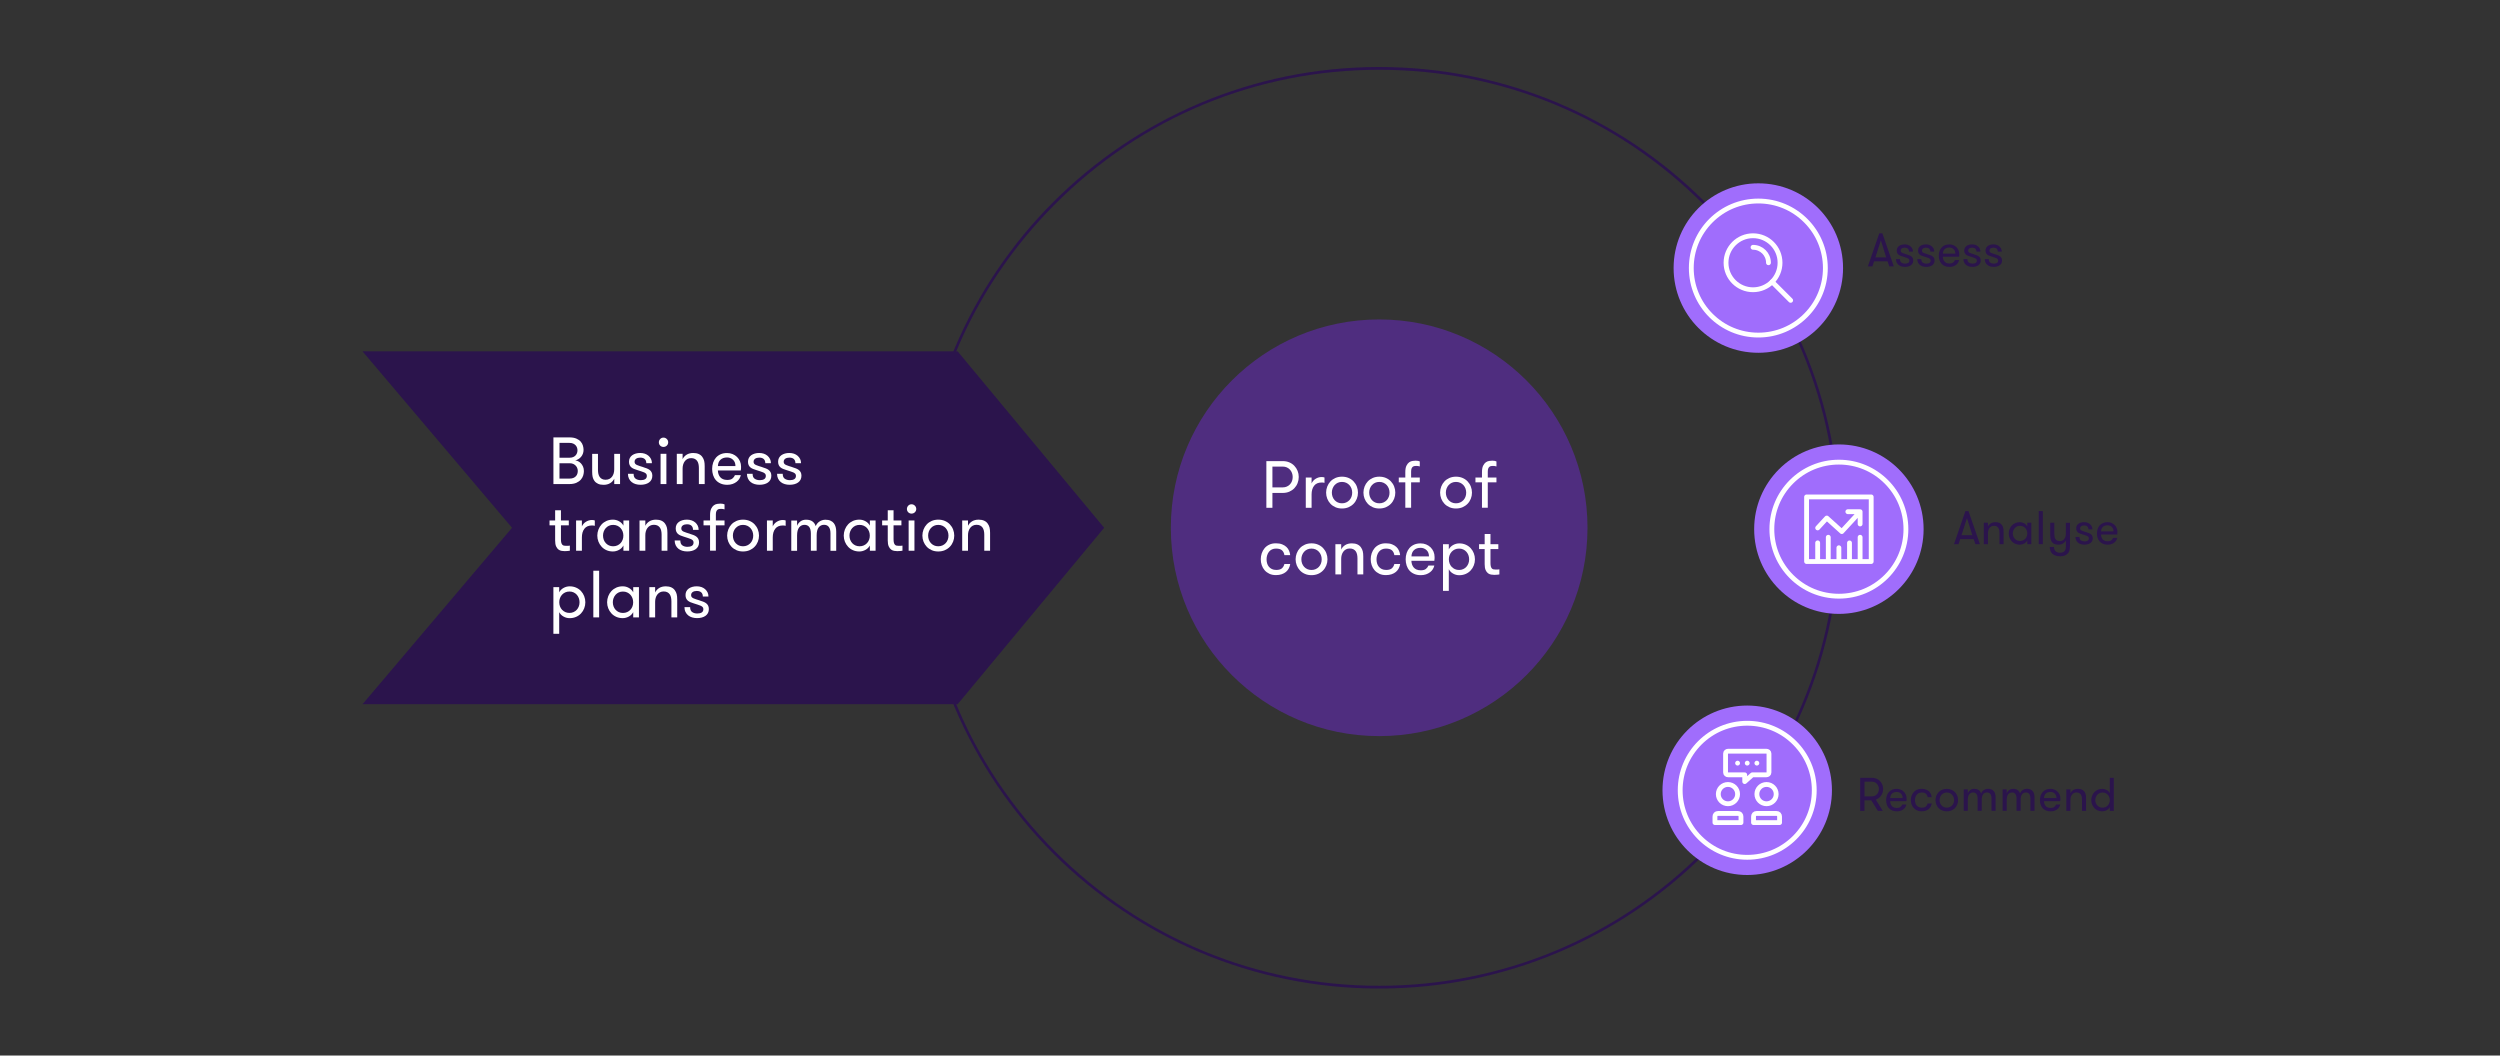 <?xml version="1.0" encoding="UTF-8"?>
<svg id="Layer_1" data-name="Layer 1" xmlns="http://www.w3.org/2000/svg" xmlns:xlink="http://www.w3.org/1999/xlink" viewBox="0 0 900 380">
  <rect x="0" y="0" width="900" height="380" fill="#333333" stroke="none"/>
  <defs>
    <style>
      .cls-1 {
        fill: #4f2d7f;
      }

      .cls-2 {
        fill: #fff;
      }

      .cls-3, .cls-4, .cls-5, .cls-6 {
        fill: none;
      }

      .cls-3, .cls-5 {
        stroke-linejoin: round;
      }

      .cls-3, .cls-5, .cls-6 {
        stroke: #fff;
        stroke-linecap: round;
      }

      .cls-3, .cls-6 {
        stroke-width: 1.74px;
      }

      .cls-7 {
        clip-path: url(#clippath-2);
      }

      .cls-8 {
        clip-path: url(#clippath-1);
      }

      .cls-9 {
        clip-path: url(#clippath);
      }

      .cls-5 {
        stroke-width: 1.74px;
      }

      .cls-10 {
        fill: #2b144c;
      }

      .cls-6 {
        stroke-miterlimit: 10;
      }

      .cls-11 {
        fill: #a06dfc;
      }
    </style>
    <clipPath id="clippath">
      <rect class="cls-4" x="608" y="71.5" width="50" height="50"/>
    </clipPath>
    <clipPath id="clippath-1">
      <rect class="cls-4" x="637" y="165.5" width="50" height="50"/>
    </clipPath>
    <clipPath id="clippath-2">
      <rect class="cls-4" x="604" y="259.5" width="50" height="50"/>
    </clipPath>
  </defs>
  <path class="cls-10" d="M496.5,25.12c44.04,0,85.45,17.15,116.59,48.29s48.29,72.55,48.29,116.59-17.15,85.45-48.29,116.59-72.55,48.29-116.59,48.29-85.45-17.15-116.59-48.29-48.29-72.55-48.29-116.59,17.15-85.45,48.29-116.59,72.55-48.29,116.59-48.29m0-1c-91.61,0-165.88,74.27-165.88,165.88s74.27,165.88,165.88,165.88,165.88-74.27,165.88-165.88S588.11,24.12,496.5,24.12h0Z"/>
  <polygon class="cls-10" points="344.75 253.52 130.5 253.52 184.33 190 130.5 126.48 344.75 126.48 397.5 190 344.75 253.52"/>
  <circle class="cls-1" cx="496.5" cy="190" r="75"/>
  <g>
    <path class="cls-2" d="M455.89,166h5.9c.88,0,1.67,.15,2.38,.46,.71,.3,1.31,.72,1.81,1.25,.5,.53,.89,1.14,1.16,1.82s.41,1.42,.41,2.18-.14,1.5-.41,2.2c-.27,.7-.66,1.31-1.16,1.84-.5,.53-1.11,.94-1.81,1.25-.7,.3-1.5,.46-2.38,.46h-3.72v5.35h-2.18v-16.8Zm5.9,9.46c.54,0,1.04-.1,1.48-.3,.44-.2,.82-.47,1.13-.8,.31-.34,.55-.73,.72-1.19,.17-.46,.25-.94,.25-1.45s-.08-.97-.25-1.43-.41-.86-.72-1.2-.69-.62-1.13-.82c-.44-.2-.93-.3-1.48-.3h-3.72v7.49h3.72Z"/>
    <path class="cls-2" d="M476.82,173.82c-.22-.05-.4-.08-.54-.1-.14-.02-.3-.02-.49-.02-1.22,0-2.12,.39-2.72,1.18-.6,.78-.9,1.83-.9,3.14v4.78h-2.09v-10.9h2.09v2.14c.29-.69,.77-1.24,1.45-1.67,.68-.42,1.4-.64,2.17-.64,.42,0,.76,.06,1.03,.17v1.92Z"/>
    <path class="cls-2" d="M483.11,183.06c-.86,0-1.65-.15-2.35-.46s-1.3-.72-1.8-1.25-.88-1.14-1.15-1.82c-.27-.69-.41-1.42-.41-2.18s.14-1.5,.41-2.2c.27-.7,.66-1.31,1.15-1.84s1.1-.94,1.8-1.25c.7-.3,1.49-.46,2.35-.46s1.67,.15,2.38,.46c.7,.3,1.31,.72,1.81,1.25s.89,1.14,1.16,1.84,.41,1.43,.41,2.2-.14,1.5-.41,2.18c-.27,.69-.66,1.3-1.16,1.82s-1.11,.94-1.81,1.25c-.7,.3-1.5,.46-2.38,.46Zm0-1.87c.56,0,1.07-.1,1.52-.31s.84-.48,1.16-.83c.32-.34,.57-.75,.74-1.21,.18-.46,.26-.96,.26-1.49s-.09-1.02-.26-1.49c-.18-.46-.42-.87-.74-1.22-.32-.35-.71-.63-1.16-.84-.46-.21-.96-.31-1.52-.31s-1.06,.1-1.51,.31c-.45,.21-.83,.49-1.14,.84-.31,.35-.56,.76-.73,1.22-.18,.46-.26,.96-.26,1.49s.09,1.02,.26,1.49c.18,.46,.42,.87,.73,1.21,.31,.34,.69,.62,1.14,.83,.45,.21,.95,.31,1.51,.31Z"/>
    <path class="cls-2" d="M496.55,183.06c-.86,0-1.65-.15-2.35-.46s-1.3-.72-1.8-1.25-.88-1.14-1.15-1.82c-.27-.69-.41-1.42-.41-2.18s.14-1.5,.41-2.2c.27-.7,.66-1.31,1.15-1.84s1.1-.94,1.8-1.25c.7-.3,1.49-.46,2.35-.46s1.67,.15,2.38,.46c.7,.3,1.31,.72,1.81,1.25s.89,1.14,1.16,1.84,.41,1.43,.41,2.2-.14,1.5-.41,2.18c-.27,.69-.66,1.3-1.16,1.82s-1.11,.94-1.81,1.25c-.7,.3-1.5,.46-2.38,.46Zm0-1.87c.56,0,1.07-.1,1.52-.31s.84-.48,1.16-.83c.32-.34,.57-.75,.74-1.21,.18-.46,.26-.96,.26-1.49s-.09-1.02-.26-1.49c-.18-.46-.42-.87-.74-1.22-.32-.35-.71-.63-1.16-.84-.46-.21-.96-.31-1.52-.31s-1.06,.1-1.51,.31c-.45,.21-.83,.49-1.14,.84-.31,.35-.56,.76-.73,1.22-.18,.46-.26,.96-.26,1.49s.09,1.02,.26,1.49c.18,.46,.42,.87,.73,1.21,.31,.34,.69,.62,1.14,.83,.45,.21,.95,.31,1.51,.31Z"/>
    <path class="cls-2" d="M511.12,167.92c-.19-.06-.38-.11-.58-.14-.19-.03-.41-.05-.65-.05-.22,0-.45,.02-.67,.05-.22,.03-.43,.12-.61,.25-.18,.14-.33,.34-.44,.61-.11,.27-.17,.66-.17,1.15v2.11h3.12v1.75h-3.12v9.14h-2.09v-9.14h-2.35v-1.75h2.35v-1.9c0-.99,.13-1.76,.4-2.32,.26-.55,.59-.96,.97-1.24,.38-.27,.79-.44,1.22-.5,.43-.06,.81-.1,1.13-.1s.63,.03,.88,.08,.45,.12,.61,.2v1.78Z"/>
    <path class="cls-2" d="M524.15,183.06c-.86,0-1.65-.15-2.35-.46s-1.3-.72-1.8-1.25-.88-1.14-1.15-1.82c-.27-.69-.41-1.42-.41-2.18s.14-1.5,.41-2.2c.27-.7,.66-1.31,1.15-1.84s1.1-.94,1.8-1.25c.7-.3,1.49-.46,2.35-.46s1.67,.15,2.38,.46c.7,.3,1.31,.72,1.81,1.25s.89,1.14,1.16,1.84,.41,1.43,.41,2.2-.14,1.5-.41,2.18c-.27,.69-.66,1.3-1.16,1.82s-1.11,.94-1.81,1.25c-.7,.3-1.5,.46-2.38,.46Zm0-1.87c.56,0,1.07-.1,1.52-.31s.84-.48,1.16-.83c.32-.34,.57-.75,.74-1.21,.18-.46,.26-.96,.26-1.49s-.09-1.02-.26-1.49c-.18-.46-.42-.87-.74-1.22-.32-.35-.71-.63-1.16-.84-.46-.21-.96-.31-1.52-.31s-1.06,.1-1.51,.31c-.45,.21-.83,.49-1.14,.84-.31,.35-.56,.76-.73,1.22-.18,.46-.26,.96-.26,1.49s.09,1.02,.26,1.49c.18,.46,.42,.87,.73,1.21,.31,.34,.69,.62,1.14,.83,.45,.21,.95,.31,1.51,.31Z"/>
    <path class="cls-2" d="M538.72,167.92c-.19-.06-.38-.11-.58-.14-.19-.03-.41-.05-.65-.05-.22,0-.45,.02-.67,.05-.22,.03-.43,.12-.61,.25-.18,.14-.33,.34-.44,.61-.11,.27-.17,.66-.17,1.15v2.11h3.12v1.75h-3.12v9.14h-2.09v-9.14h-2.35v-1.75h2.35v-1.9c0-.99,.13-1.76,.4-2.32,.26-.55,.59-.96,.97-1.24,.38-.27,.79-.44,1.22-.5,.43-.06,.81-.1,1.13-.1s.63,.03,.88,.08,.45,.12,.61,.2v1.78Z"/>
    <path class="cls-2" d="M462.38,199.86c-.08-.67-.35-1.24-.8-1.69-.46-.46-1.2-.68-2.22-.68-.56,0-1.05,.1-1.48,.31s-.78,.49-1.06,.85c-.28,.36-.49,.77-.64,1.24s-.22,.95-.22,1.46,.07,1,.2,1.46c.14,.46,.35,.87,.64,1.22s.65,.63,1.09,.84,.96,.31,1.57,.31c.91,0,1.58-.19,2.02-.58,.43-.38,.74-.9,.91-1.56h2.09c-.08,.56-.25,1.08-.5,1.57-.26,.49-.6,.91-1.02,1.27-.42,.36-.94,.64-1.55,.85-.61,.21-1.3,.31-2.09,.31-.9,0-1.68-.16-2.35-.48s-1.24-.74-1.7-1.27c-.46-.53-.81-1.14-1.04-1.82s-.35-1.4-.35-2.14,.12-1.45,.35-2.14,.58-1.3,1.03-1.84,1.02-.96,1.7-1.28c.68-.32,1.46-.48,2.34-.48s1.64,.12,2.27,.37c.63,.25,1.15,.57,1.56,.96,.41,.39,.72,.84,.94,1.36,.22,.51,.35,1.03,.4,1.56h-2.09Z"/>
    <path class="cls-2" d="M472.13,207.06c-.86,0-1.65-.15-2.35-.46-.71-.3-1.3-.72-1.8-1.25-.5-.53-.88-1.13-1.15-1.82-.27-.69-.41-1.42-.41-2.18s.14-1.5,.41-2.2c.27-.7,.66-1.31,1.15-1.84,.5-.53,1.1-.94,1.8-1.25,.7-.3,1.49-.46,2.35-.46s1.67,.15,2.38,.46c.7,.3,1.31,.72,1.81,1.25,.5,.53,.89,1.14,1.16,1.84,.27,.7,.41,1.43,.41,2.2s-.14,1.5-.41,2.18c-.27,.69-.66,1.3-1.16,1.82-.5,.53-1.11,.95-1.81,1.25-.7,.3-1.5,.46-2.38,.46Zm0-1.87c.56,0,1.07-.1,1.52-.31,.46-.21,.84-.48,1.16-.83,.32-.34,.57-.75,.74-1.21,.18-.46,.26-.96,.26-1.49s-.09-1.02-.26-1.49c-.18-.46-.42-.87-.74-1.22-.32-.35-.71-.63-1.16-.84-.46-.21-.96-.31-1.52-.31s-1.06,.1-1.51,.31c-.45,.21-.83,.49-1.14,.84-.31,.35-.56,.76-.73,1.22-.18,.46-.26,.96-.26,1.49s.09,1.02,.26,1.49c.18,.46,.42,.87,.73,1.21,.31,.34,.69,.62,1.14,.83,.45,.21,.95,.31,1.51,.31Z"/>
    <path class="cls-2" d="M480.74,195.9h2.09v1.92c.32-.67,.81-1.21,1.46-1.61s1.45-.6,2.38-.6c.77,0,1.42,.12,1.97,.37s.98,.6,1.3,1.07c.3,.42,.52,.88,.65,1.39,.13,.51,.19,1.15,.19,1.92v6.43h-2.09v-5.78c0-.5-.05-.96-.14-1.4-.1-.44-.25-.82-.47-1.13-.22-.31-.5-.56-.85-.74-.35-.18-.78-.28-1.3-.28s-.98,.1-1.37,.31c-.38,.21-.71,.48-.96,.83-.26,.34-.45,.74-.58,1.19-.13,.45-.19,.91-.19,1.39v5.62h-2.09v-10.9Z"/>
    <path class="cls-2" d="M501.96,199.86c-.08-.67-.35-1.24-.8-1.69s-1.2-.68-2.22-.68c-.56,0-1.05,.1-1.48,.31-.42,.21-.78,.49-1.06,.85-.28,.36-.49,.77-.64,1.24-.14,.46-.22,.95-.22,1.46s.07,1,.2,1.46c.14,.46,.35,.87,.64,1.22s.65,.63,1.09,.84,.96,.31,1.57,.31c.91,0,1.58-.19,2.02-.58,.43-.38,.74-.9,.91-1.56h2.09c-.08,.56-.25,1.08-.5,1.57-.26,.49-.6,.91-1.02,1.27-.42,.36-.94,.64-1.55,.85-.61,.21-1.3,.31-2.09,.31-.9,0-1.68-.16-2.35-.48s-1.24-.74-1.7-1.27c-.46-.53-.81-1.14-1.04-1.82-.23-.69-.35-1.4-.35-2.14s.12-1.45,.35-2.14c.23-.69,.58-1.3,1.03-1.84s1.02-.96,1.7-1.28c.68-.32,1.46-.48,2.34-.48s1.64,.12,2.27,.37,1.15,.57,1.56,.96c.41,.39,.72,.84,.94,1.36,.22,.51,.35,1.03,.4,1.56h-2.09Z"/>
    <path class="cls-2" d="M508.1,201.9c.02,.46,.09,.9,.23,1.31,.14,.41,.34,.77,.6,1.08,.26,.31,.6,.56,1.02,.74,.42,.18,.93,.28,1.54,.28,.82,0,1.44-.17,1.86-.52,.42-.34,.72-.75,.9-1.21h2.11c-.1,.46-.27,.9-.53,1.32s-.59,.78-1.01,1.1c-.42,.32-.9,.58-1.46,.77-.56,.19-1.18,.29-1.87,.29-.91,0-1.71-.15-2.4-.46-.69-.3-1.26-.71-1.7-1.22-.45-.51-.78-1.12-1.01-1.81-.22-.7-.34-1.44-.34-2.22s.12-1.58,.36-2.28c.24-.7,.59-1.31,1.04-1.82,.46-.51,1.02-.91,1.68-1.2,.66-.29,1.43-.43,2.29-.43,.7,0,1.36,.12,1.98,.37s1.15,.6,1.61,1.04c.46,.45,.81,.97,1.07,1.57,.25,.6,.38,1.24,.38,1.93,0,.16,0,.35-.01,.58,0,.22-.04,.49-.08,.79h-8.26Zm3.26-4.68c-.94,0-1.71,.27-2.3,.8-.59,.54-.9,1.3-.94,2.29h6.31c0-.96-.29-1.72-.88-2.27s-1.32-.83-2.2-.83Z"/>
    <path class="cls-2" d="M521.57,197.78c.35-.67,.87-1.2,1.56-1.58,.69-.38,1.43-.58,2.23-.58s1.6,.15,2.29,.46c.7,.3,1.29,.72,1.78,1.25,.49,.53,.87,1.14,1.14,1.84,.27,.7,.41,1.43,.41,2.2s-.14,1.5-.41,2.18c-.27,.69-.65,1.3-1.14,1.82-.49,.53-1.08,.95-1.78,1.25-.7,.3-1.46,.46-2.29,.46s-1.54-.19-2.23-.58c-.69-.38-1.21-.91-1.56-1.58v7.8h-2.09v-16.8h2.09v1.87Zm3.7-.29c-.56,0-1.07,.1-1.52,.31s-.84,.49-1.16,.84c-.32,.35-.57,.76-.74,1.22-.18,.46-.26,.96-.26,1.49s.09,1.02,.26,1.49c.18,.46,.42,.87,.74,1.21,.32,.34,.71,.62,1.16,.83s.96,.31,1.52,.31,1.04-.1,1.49-.31c.45-.21,.83-.48,1.14-.83,.31-.34,.56-.75,.73-1.21,.18-.46,.26-.96,.26-1.49s-.09-1.02-.26-1.49c-.18-.46-.42-.87-.73-1.22-.31-.35-.69-.63-1.14-.84-.45-.21-.94-.31-1.49-.31Z"/>
    <path class="cls-2" d="M539.78,206.8c-.21,.03-.48,.06-.83,.1-.34,.03-.69,.05-1.04,.05s-.7-.03-1.1-.1c-.4-.06-.77-.22-1.12-.47-.34-.25-.63-.63-.86-1.14-.23-.51-.35-1.22-.35-2.11v-5.47h-2.02v-1.75h2.02v-3.67h2.09v3.67h2.83v1.75h-2.83v5c0,.53,.04,.94,.13,1.26,.09,.31,.21,.55,.37,.72,.16,.17,.35,.28,.56,.32,.22,.05,.46,.07,.73,.07h.76c.28,0,.5-.02,.66-.07v1.85Z"/>
  </g>
  <g>
    <path class="cls-2" d="M199.23,157.46h5.74c1.01,0,1.84,.14,2.51,.43,.66,.29,1.19,.65,1.57,1.09s.65,.92,.8,1.45c.15,.53,.23,1.03,.23,1.51,0,.51-.08,.98-.25,1.42-.17,.43-.39,.81-.67,1.13-.28,.32-.6,.59-.96,.8-.36,.22-.73,.36-1.12,.44,.32,.03,.66,.14,1.03,.31,.37,.18,.71,.43,1.02,.76,.31,.33,.57,.73,.77,1.2,.2,.47,.3,1,.3,1.6,0,.48-.08,.99-.24,1.54-.16,.54-.44,1.05-.84,1.51-.4,.46-.94,.85-1.61,1.15-.67,.3-1.51,.46-2.52,.46h-5.76v-16.8Zm5.78,7.32c.54,0,1-.08,1.37-.25s.66-.38,.89-.65c.22-.26,.38-.55,.48-.86,.1-.31,.14-.61,.14-.9s-.05-.59-.14-.9c-.1-.31-.26-.6-.48-.86-.22-.26-.52-.48-.9-.66-.38-.18-.84-.26-1.4-.26h-3.55v5.35h3.6Zm-3.6,1.99v5.52h3.67c.54,0,1-.08,1.38-.25,.38-.17,.68-.38,.91-.65,.23-.26,.4-.56,.49-.89,.1-.33,.14-.65,.14-.97,0-.29-.05-.59-.16-.91-.1-.32-.27-.62-.5-.89-.23-.27-.53-.5-.89-.68-.36-.18-.8-.28-1.33-.28h-3.72Z"/>
    <path class="cls-2" d="M223.22,163.37v10.9h-2.09v-1.94c-.32,.67-.81,1.21-1.48,1.61-.66,.4-1.45,.6-2.36,.6-.77,0-1.43-.12-1.98-.37-.55-.25-.99-.6-1.31-1.04-.3-.42-.52-.88-.64-1.39-.12-.51-.18-1.15-.18-1.92v-6.43h2.09v5.76c0,.51,.05,.98,.14,1.42,.1,.43,.25,.8,.47,1.12s.5,.56,.84,.74,.77,.28,1.28,.28,.99-.1,1.38-.3,.72-.47,.97-.82c.26-.34,.45-.74,.58-1.19,.13-.45,.19-.92,.19-1.42v-5.59h2.09Z"/>
    <path class="cls-2" d="M231.58,168.19c.42,.13,.82,.26,1.21,.41s.74,.33,1.04,.55c.3,.22,.55,.5,.73,.84s.28,.76,.28,1.27c0,.54-.11,1.02-.32,1.43-.22,.41-.52,.75-.9,1.02s-.84,.48-1.36,.61c-.52,.14-1.08,.2-1.69,.2s-1.18-.08-1.73-.24c-.54-.16-1.02-.4-1.43-.73-.41-.33-.74-.74-.98-1.24s-.37-1.07-.37-1.73h2.04c0,.83,.24,1.42,.73,1.76,.49,.34,1.1,.52,1.84,.52,.67,0,1.2-.12,1.6-.37,.39-.25,.59-.64,.59-1.19,0-.3-.08-.55-.24-.73-.16-.18-.39-.35-.68-.49-.3-.14-.66-.28-1.09-.4-.43-.12-.92-.28-1.46-.47-.42-.13-.8-.26-1.16-.41-.36-.14-.67-.33-.94-.55-.26-.22-.47-.5-.62-.82-.15-.32-.23-.73-.23-1.22s.1-.96,.31-1.36,.5-.72,.86-.98c.37-.26,.8-.46,1.3-.6,.5-.14,1.02-.2,1.58-.2,.59,0,1.14,.09,1.66,.26,.51,.18,.96,.43,1.33,.76,.38,.33,.67,.72,.89,1.16,.22,.45,.32,.94,.32,1.49h-2.02c0-.64-.19-1.13-.56-1.48-.38-.34-.92-.52-1.64-.52-.58,0-1.06,.13-1.44,.38-.38,.26-.58,.63-.58,1.13,0,.27,.07,.5,.2,.67,.14,.18,.34,.33,.61,.46s.6,.25,.98,.37c.38,.12,.83,.26,1.34,.42Z"/>
    <path class="cls-2" d="M237.19,159.24c0-.46,.16-.86,.48-1.2,.32-.34,.71-.5,1.18-.5s.86,.17,1.2,.5,.5,.74,.5,1.2-.17,.86-.5,1.18c-.34,.32-.74,.48-1.2,.48s-.86-.16-1.18-.48c-.32-.32-.48-.71-.48-1.18Zm.62,4.13h2.09v10.9h-2.09v-10.9Z"/>
    <path class="cls-2" d="M243.65,163.37h2.09v1.92c.32-.67,.81-1.21,1.46-1.61s1.45-.6,2.38-.6c.77,0,1.42,.12,1.97,.37s.98,.6,1.3,1.07c.3,.42,.52,.88,.65,1.39,.13,.51,.19,1.15,.19,1.92v6.43h-2.09v-5.78c0-.5-.05-.96-.14-1.4-.1-.44-.25-.82-.47-1.13s-.5-.56-.85-.74c-.35-.18-.78-.28-1.3-.28s-.98,.1-1.37,.31c-.38,.21-.71,.48-.96,.83s-.45,.74-.58,1.19c-.13,.45-.19,.91-.19,1.39v5.62h-2.09v-10.9Z"/>
    <path class="cls-2" d="M258.43,169.37c.02,.46,.09,.9,.23,1.31,.14,.41,.34,.77,.6,1.08,.26,.31,.6,.56,1.02,.74,.42,.18,.93,.28,1.54,.28,.82,0,1.44-.17,1.86-.52,.42-.34,.72-.75,.9-1.21h2.11c-.1,.46-.27,.9-.53,1.32s-.59,.78-1.01,1.1c-.42,.32-.9,.58-1.46,.77-.56,.19-1.18,.29-1.87,.29-.91,0-1.71-.15-2.4-.46-.69-.3-1.26-.71-1.7-1.22-.45-.51-.78-1.12-1.01-1.81-.22-.7-.34-1.44-.34-2.22s.12-1.58,.36-2.28c.24-.7,.59-1.31,1.04-1.82,.46-.51,1.02-.91,1.68-1.2,.66-.29,1.43-.43,2.29-.43,.7,0,1.36,.12,1.98,.37s1.15,.6,1.61,1.04c.46,.45,.81,.97,1.07,1.57,.25,.6,.38,1.24,.38,1.93,0,.16,0,.35-.01,.58,0,.22-.04,.49-.08,.79h-8.26Zm3.26-4.68c-.94,0-1.71,.27-2.3,.8s-.9,1.3-.94,2.29h6.31c0-.96-.29-1.72-.88-2.27-.58-.55-1.32-.83-2.2-.83Z"/>
    <path class="cls-2" d="M274.42,168.19c.42,.13,.82,.26,1.21,.41,.39,.14,.74,.33,1.04,.55,.3,.22,.55,.5,.73,.84s.28,.76,.28,1.27c0,.54-.11,1.02-.32,1.43-.22,.41-.52,.75-.9,1.02-.38,.27-.84,.48-1.36,.61-.52,.14-1.08,.2-1.69,.2s-1.18-.08-1.73-.24-1.02-.4-1.43-.73c-.41-.33-.74-.74-.98-1.24s-.37-1.07-.37-1.73h2.04c0,.83,.24,1.42,.73,1.76,.49,.34,1.1,.52,1.84,.52,.67,0,1.2-.12,1.6-.37,.39-.25,.59-.64,.59-1.19,0-.3-.08-.55-.24-.73-.16-.18-.39-.35-.68-.49-.3-.14-.66-.28-1.09-.4-.43-.12-.92-.28-1.46-.47-.42-.13-.8-.26-1.16-.41-.36-.14-.67-.33-.94-.55-.26-.22-.47-.5-.62-.82-.15-.32-.23-.73-.23-1.22s.1-.96,.31-1.36,.5-.72,.86-.98c.37-.26,.8-.46,1.3-.6,.5-.14,1.02-.2,1.58-.2,.59,0,1.14,.09,1.66,.26,.51,.18,.96,.43,1.33,.76,.38,.33,.67,.72,.89,1.16,.22,.45,.32,.94,.32,1.49h-2.02c0-.64-.19-1.13-.56-1.48s-.92-.52-1.64-.52c-.58,0-1.06,.13-1.44,.38-.38,.26-.58,.63-.58,1.13,0,.27,.07,.5,.2,.67s.34,.33,.61,.46c.27,.13,.6,.25,.98,.37,.38,.12,.83,.26,1.34,.42Z"/>
    <path class="cls-2" d="M285.26,168.19c.42,.13,.82,.26,1.21,.41,.39,.14,.74,.33,1.04,.55,.3,.22,.55,.5,.73,.84s.28,.76,.28,1.27c0,.54-.11,1.02-.32,1.43-.22,.41-.52,.75-.9,1.02-.38,.27-.84,.48-1.36,.61-.52,.14-1.08,.2-1.69,.2s-1.18-.08-1.73-.24-1.02-.4-1.43-.73c-.41-.33-.74-.74-.98-1.24s-.37-1.07-.37-1.73h2.04c0,.83,.24,1.42,.73,1.76,.49,.34,1.1,.52,1.84,.52,.67,0,1.2-.12,1.6-.37,.39-.25,.59-.64,.59-1.19,0-.3-.08-.55-.24-.73-.16-.18-.39-.35-.68-.49-.3-.14-.66-.28-1.09-.4-.43-.12-.92-.28-1.46-.47-.42-.13-.8-.26-1.16-.41-.36-.14-.67-.33-.94-.55-.26-.22-.47-.5-.62-.82-.15-.32-.23-.73-.23-1.22s.1-.96,.31-1.36,.5-.72,.86-.98c.37-.26,.8-.46,1.3-.6,.5-.14,1.02-.2,1.58-.2,.59,0,1.14,.09,1.66,.26,.51,.18,.96,.43,1.33,.76,.38,.33,.67,.72,.89,1.16,.22,.45,.32,.94,.32,1.49h-2.02c0-.64-.19-1.13-.56-1.48s-.92-.52-1.64-.52c-.58,0-1.06,.13-1.44,.38-.38,.26-.58,.63-.58,1.13,0,.27,.07,.5,.2,.67s.34,.33,.61,.46c.27,.13,.6,.25,.98,.37,.38,.12,.83,.26,1.34,.42Z"/>
    <path class="cls-2" d="M205.15,198.26c-.21,.03-.48,.06-.83,.1-.34,.03-.69,.05-1.04,.05s-.7-.03-1.1-.1c-.4-.06-.77-.22-1.12-.47-.34-.25-.63-.63-.86-1.14-.23-.51-.35-1.22-.35-2.11v-5.47h-2.02v-1.75h2.02v-3.67h2.09v3.67h2.83v1.75h-2.83v5c0,.53,.04,.94,.13,1.26,.09,.31,.21,.55,.37,.72,.16,.17,.35,.27,.56,.32,.22,.05,.46,.07,.73,.07h.76c.28,0,.5-.02,.66-.07v1.85Z"/>
    <path class="cls-2" d="M214.13,189.29c-.22-.05-.4-.08-.54-.1-.14-.02-.3-.02-.49-.02-1.22,0-2.12,.39-2.72,1.18-.6,.78-.9,1.83-.9,3.14v4.78h-2.09v-10.9h2.09v2.14c.29-.69,.77-1.24,1.45-1.67,.68-.42,1.4-.64,2.17-.64,.42,0,.76,.06,1.03,.17v1.92Z"/>
    <path class="cls-2" d="M226.49,187.37v10.9h-2.06v-1.9c-.35,.67-.88,1.2-1.57,1.58-.7,.38-1.44,.58-2.24,.58s-1.59-.15-2.28-.46-1.28-.72-1.76-1.25c-.49-.53-.87-1.14-1.14-1.82-.27-.69-.41-1.42-.41-2.18s.14-1.5,.41-2.2c.27-.7,.65-1.31,1.14-1.84,.49-.53,1.08-.94,1.76-1.25,.69-.3,1.45-.46,2.28-.46s1.55,.19,2.24,.58c.7,.38,1.22,.91,1.57,1.58v-1.87h2.06Zm-5.76,9.29c.56,0,1.07-.1,1.52-.31,.46-.21,.84-.48,1.16-.83,.32-.34,.57-.75,.74-1.21,.18-.46,.26-.96,.26-1.49s-.09-1.02-.26-1.49c-.18-.46-.42-.87-.74-1.22-.32-.35-.71-.63-1.16-.84-.46-.21-.96-.31-1.52-.31s-1.06,.1-1.51,.31c-.45,.21-.83,.49-1.14,.84-.31,.35-.56,.76-.73,1.22-.18,.46-.26,.96-.26,1.49s.09,1.02,.26,1.49c.18,.46,.42,.87,.73,1.21,.31,.34,.69,.62,1.14,.83,.45,.21,.95,.31,1.51,.31Z"/>
    <path class="cls-2" d="M230.23,187.37h2.09v1.92c.32-.67,.81-1.21,1.46-1.61s1.45-.6,2.38-.6c.77,0,1.42,.12,1.97,.37,.54,.25,.98,.6,1.3,1.07,.3,.42,.52,.88,.65,1.39,.13,.51,.19,1.15,.19,1.92v6.43h-2.09v-5.78c0-.5-.05-.96-.14-1.4-.1-.44-.25-.82-.47-1.13-.22-.31-.5-.56-.85-.74-.35-.18-.78-.28-1.3-.28s-.98,.1-1.37,.31-.7,.48-.96,.83c-.26,.34-.45,.74-.58,1.19s-.19,.91-.19,1.39v5.62h-2.09v-10.9Z"/>
    <path class="cls-2" d="M248.4,192.19c.42,.13,.82,.26,1.21,.41,.39,.14,.74,.33,1.04,.55,.3,.22,.55,.5,.73,.84s.28,.76,.28,1.27c0,.54-.11,1.02-.32,1.43-.22,.41-.52,.75-.9,1.02-.38,.27-.84,.48-1.36,.61-.52,.14-1.08,.2-1.69,.2s-1.18-.08-1.73-.24c-.54-.16-1.02-.4-1.43-.73-.41-.33-.74-.74-.98-1.24s-.37-1.07-.37-1.73h2.04c0,.83,.24,1.42,.73,1.76,.49,.34,1.1,.52,1.84,.52,.67,0,1.2-.12,1.6-.37,.39-.25,.59-.64,.59-1.19,0-.3-.08-.55-.24-.73s-.39-.35-.68-.49-.66-.28-1.09-.4c-.43-.12-.92-.28-1.46-.47-.42-.13-.8-.26-1.16-.41-.36-.14-.67-.33-.94-.55-.26-.22-.47-.5-.62-.82-.15-.32-.23-.73-.23-1.22s.1-.96,.31-1.36,.5-.72,.86-.98c.37-.26,.8-.46,1.3-.6,.5-.14,1.02-.2,1.58-.2,.59,0,1.14,.09,1.66,.26,.51,.18,.96,.43,1.33,.76,.38,.33,.67,.72,.89,1.16,.22,.45,.32,.94,.32,1.49h-2.02c0-.64-.19-1.13-.56-1.48s-.92-.52-1.64-.52c-.58,0-1.06,.13-1.44,.38-.38,.26-.58,.63-.58,1.13,0,.27,.07,.5,.2,.67s.34,.33,.61,.46c.27,.13,.6,.25,.98,.37,.38,.12,.83,.26,1.34,.42Z"/>
    <path class="cls-2" d="M260.83,183.38c-.19-.06-.38-.11-.58-.14-.19-.03-.41-.05-.65-.05-.22,0-.45,.02-.67,.05-.22,.03-.43,.12-.61,.25-.18,.14-.33,.34-.44,.61-.11,.27-.17,.66-.17,1.15v2.11h3.12v1.75h-3.12v9.14h-2.09v-9.14h-2.35v-1.75h2.35v-1.9c0-.99,.13-1.76,.4-2.32,.26-.55,.59-.96,.97-1.24,.38-.27,.79-.44,1.22-.5,.43-.06,.81-.1,1.13-.1s.63,.03,.88,.08,.45,.12,.61,.2v1.78Z"/>
    <path class="cls-2" d="M267.48,198.53c-.86,0-1.65-.15-2.35-.46s-1.3-.72-1.8-1.25c-.5-.53-.88-1.14-1.15-1.82-.27-.69-.41-1.42-.41-2.18s.14-1.5,.41-2.2c.27-.7,.66-1.31,1.15-1.84s1.1-.94,1.8-1.25c.7-.3,1.49-.46,2.35-.46s1.67,.15,2.38,.46c.7,.3,1.31,.72,1.81,1.25s.89,1.14,1.16,1.84,.41,1.43,.41,2.2-.14,1.5-.41,2.18c-.27,.69-.66,1.3-1.16,1.82-.5,.53-1.11,.94-1.81,1.25-.7,.3-1.5,.46-2.38,.46Zm0-1.87c.56,0,1.07-.1,1.52-.31s.84-.48,1.16-.83c.32-.34,.57-.75,.74-1.21,.18-.46,.26-.96,.26-1.49s-.09-1.02-.26-1.49c-.18-.46-.42-.87-.74-1.22-.32-.35-.71-.63-1.16-.84-.46-.21-.96-.31-1.52-.31s-1.06,.1-1.51,.31c-.45,.21-.83,.49-1.14,.84-.31,.35-.56,.76-.73,1.22-.18,.46-.26,.96-.26,1.49s.09,1.02,.26,1.49c.18,.46,.42,.87,.73,1.21,.31,.34,.69,.62,1.14,.83,.45,.21,.95,.31,1.51,.31Z"/>
    <path class="cls-2" d="M282.84,189.29c-.22-.05-.4-.08-.54-.1-.14-.02-.3-.02-.49-.02-1.22,0-2.12,.39-2.72,1.18-.6,.78-.9,1.83-.9,3.14v4.78h-2.09v-10.9h2.09v2.14c.29-.69,.77-1.24,1.45-1.67,.68-.42,1.4-.64,2.17-.64,.42,0,.76,.06,1.03,.17v1.92Z"/>
    <path class="cls-2" d="M298.97,198.26v-6.26c0-1.01-.2-1.77-.59-2.29-.39-.52-.96-.78-1.72-.78-.82,0-1.46,.31-1.94,.94-.48,.62-.72,1.58-.72,2.86v5.54h-2.09v-6.14c0-1.1-.2-1.91-.59-2.42-.39-.51-.96-.77-1.69-.77-.8,0-1.45,.31-1.94,.94s-.74,1.58-.74,2.86v5.54h-2.09v-10.9h2.09v1.94c.21-.61,.59-1.13,1.15-1.57,.56-.44,1.25-.66,2.06-.66,1.01,0,1.79,.21,2.35,.64,.56,.42,.94,.99,1.15,1.69,.11-.3,.28-.6,.5-.89,.22-.29,.48-.54,.78-.74s.63-.38,1.01-.5c.38-.13,.78-.19,1.21-.19,.72,0,1.33,.11,1.82,.34,.5,.22,.9,.53,1.2,.91,.3,.38,.52,.84,.66,1.37,.14,.53,.2,1.09,.2,1.68v6.89h-2.09Z"/>
    <path class="cls-2" d="M315.21,187.37v10.9h-2.06v-1.9c-.35,.67-.88,1.2-1.57,1.58-.7,.38-1.44,.58-2.24,.58s-1.59-.15-2.28-.46c-.69-.3-1.28-.72-1.76-1.25-.49-.53-.87-1.14-1.14-1.82-.27-.69-.41-1.42-.41-2.18s.14-1.5,.41-2.2c.27-.7,.65-1.31,1.14-1.84,.49-.53,1.08-.94,1.76-1.25,.69-.3,1.45-.46,2.28-.46s1.55,.19,2.24,.58c.7,.38,1.22,.91,1.57,1.58v-1.87h2.06Zm-5.76,9.29c.56,0,1.07-.1,1.52-.31s.84-.48,1.16-.83c.32-.34,.57-.75,.74-1.21,.18-.46,.26-.96,.26-1.49s-.09-1.02-.26-1.49c-.18-.46-.42-.87-.74-1.22-.32-.35-.71-.63-1.16-.84-.46-.21-.96-.31-1.52-.31s-1.06,.1-1.51,.31c-.45,.21-.83,.49-1.14,.84-.31,.35-.56,.76-.73,1.22-.18,.46-.26,.96-.26,1.49s.09,1.02,.26,1.49c.18,.46,.42,.87,.73,1.21,.31,.34,.69,.62,1.14,.83,.45,.21,.95,.31,1.51,.31Z"/>
    <path class="cls-2" d="M324.89,198.26c-.21,.03-.48,.06-.83,.1-.34,.03-.69,.05-1.04,.05s-.7-.03-1.1-.1c-.4-.06-.77-.22-1.12-.47-.34-.25-.63-.63-.86-1.14-.23-.51-.35-1.22-.35-2.11v-5.47h-2.02v-1.75h2.02v-3.67h2.09v3.67h2.83v1.75h-2.83v5c0,.53,.04,.94,.13,1.26,.09,.31,.21,.55,.37,.72,.16,.17,.35,.27,.56,.32,.22,.05,.46,.07,.73,.07h.76c.28,0,.5-.02,.66-.07v1.85Z"/>
    <path class="cls-2" d="M326.49,183.24c0-.46,.16-.86,.48-1.2,.32-.34,.71-.5,1.18-.5s.86,.17,1.2,.5c.34,.34,.5,.74,.5,1.2s-.17,.86-.5,1.18c-.34,.32-.74,.48-1.2,.48s-.86-.16-1.18-.48c-.32-.32-.48-.71-.48-1.18Zm.62,4.13h2.09v10.9h-2.09v-10.9Z"/>
    <path class="cls-2" d="M337.77,198.53c-.86,0-1.65-.15-2.35-.46s-1.3-.72-1.8-1.25c-.5-.53-.88-1.14-1.15-1.82-.27-.69-.41-1.42-.41-2.18s.14-1.5,.41-2.2c.27-.7,.66-1.31,1.15-1.84s1.1-.94,1.8-1.25c.7-.3,1.49-.46,2.35-.46s1.67,.15,2.38,.46c.7,.3,1.31,.72,1.81,1.25s.89,1.14,1.16,1.84,.41,1.43,.41,2.2-.14,1.5-.41,2.18c-.27,.69-.66,1.3-1.16,1.82-.5,.53-1.11,.94-1.81,1.25-.7,.3-1.5,.46-2.38,.46Zm0-1.87c.56,0,1.07-.1,1.52-.31s.84-.48,1.16-.83c.32-.34,.57-.75,.74-1.21,.18-.46,.26-.96,.26-1.49s-.09-1.02-.26-1.49c-.18-.46-.42-.87-.74-1.22-.32-.35-.71-.63-1.16-.84-.46-.21-.96-.31-1.52-.31s-1.06,.1-1.51,.31c-.45,.21-.83,.49-1.14,.84-.31,.35-.56,.76-.73,1.22-.18,.46-.26,.96-.26,1.49s.09,1.02,.26,1.49c.18,.46,.42,.87,.73,1.21,.31,.34,.69,.62,1.14,.83,.45,.21,.95,.31,1.51,.31Z"/>
    <path class="cls-2" d="M346.39,187.37h2.09v1.92c.32-.67,.81-1.21,1.46-1.61s1.45-.6,2.38-.6c.77,0,1.42,.12,1.97,.37s.98,.6,1.3,1.07c.3,.42,.52,.88,.65,1.39,.13,.51,.19,1.15,.19,1.92v6.43h-2.09v-5.78c0-.5-.05-.96-.14-1.4-.1-.44-.25-.82-.47-1.13s-.5-.56-.85-.74c-.35-.18-.78-.28-1.3-.28s-.98,.1-1.37,.31c-.38,.21-.71,.48-.96,.83s-.45,.74-.58,1.19c-.13,.45-.19,.91-.19,1.39v5.62h-2.09v-10.9Z"/>
    <path class="cls-2" d="M201.31,213.24c.35-.67,.87-1.2,1.56-1.58,.69-.38,1.43-.58,2.23-.58s1.6,.15,2.29,.46c.7,.3,1.29,.72,1.78,1.25,.49,.53,.87,1.14,1.14,1.84,.27,.7,.41,1.43,.41,2.2s-.14,1.5-.41,2.18c-.27,.69-.65,1.3-1.14,1.82-.49,.53-1.08,.94-1.78,1.25-.7,.3-1.46,.46-2.29,.46s-1.54-.19-2.23-.58c-.69-.38-1.21-.91-1.56-1.58v7.8h-2.09v-16.8h2.09v1.87Zm3.7-.29c-.56,0-1.07,.1-1.52,.31s-.84,.49-1.16,.84c-.32,.35-.57,.76-.74,1.22-.18,.46-.26,.96-.26,1.49s.09,1.02,.26,1.49c.18,.46,.42,.87,.74,1.21,.32,.34,.71,.62,1.16,.83s.96,.31,1.52,.31,1.04-.1,1.49-.31c.45-.21,.83-.48,1.14-.83,.31-.34,.56-.75,.73-1.21,.18-.46,.26-.96,.26-1.49s-.09-1.02-.26-1.49c-.18-.46-.42-.87-.73-1.22-.31-.35-.69-.63-1.14-.84-.45-.21-.94-.31-1.49-.31Z"/>
    <path class="cls-2" d="M213.6,205.46h2.09v16.8h-2.09v-16.8Z"/>
    <path class="cls-2" d="M230.02,211.37v10.9h-2.06v-1.9c-.35,.67-.88,1.2-1.57,1.58-.7,.38-1.44,.58-2.24,.58s-1.59-.15-2.28-.46-1.28-.72-1.76-1.25c-.49-.53-.87-1.14-1.14-1.82-.27-.69-.41-1.42-.41-2.18s.14-1.5,.41-2.2c.27-.7,.65-1.31,1.14-1.84,.49-.53,1.08-.94,1.76-1.25,.69-.3,1.45-.46,2.28-.46s1.55,.19,2.24,.58c.7,.38,1.22,.91,1.57,1.58v-1.87h2.06Zm-5.76,9.29c.56,0,1.07-.1,1.52-.31,.46-.21,.84-.48,1.16-.83,.32-.34,.57-.75,.74-1.21,.18-.46,.26-.96,.26-1.49s-.09-1.02-.26-1.49c-.18-.46-.42-.87-.74-1.22-.32-.35-.71-.63-1.16-.84-.46-.21-.96-.31-1.52-.31s-1.06,.1-1.51,.31c-.45,.21-.83,.49-1.14,.84-.31,.35-.56,.76-.73,1.22-.18,.46-.26,.96-.26,1.49s.09,1.02,.26,1.49c.18,.46,.42,.87,.73,1.21,.31,.34,.69,.62,1.14,.83,.45,.21,.95,.31,1.51,.31Z"/>
    <path class="cls-2" d="M233.76,211.37h2.09v1.92c.32-.67,.81-1.21,1.46-1.61,.66-.4,1.45-.6,2.38-.6,.77,0,1.42,.12,1.97,.37,.54,.25,.98,.6,1.3,1.07,.3,.42,.52,.88,.65,1.39,.13,.51,.19,1.15,.19,1.92v6.43h-2.09v-5.78c0-.5-.05-.96-.14-1.4-.1-.44-.25-.82-.47-1.13-.22-.31-.5-.56-.85-.74-.35-.18-.78-.28-1.3-.28s-.98,.1-1.37,.31c-.38,.21-.7,.48-.96,.83-.26,.34-.45,.74-.58,1.19s-.19,.91-.19,1.39v5.62h-2.09v-10.9Z"/>
    <path class="cls-2" d="M251.93,216.19c.42,.13,.82,.26,1.21,.41,.39,.14,.74,.33,1.04,.55,.3,.22,.55,.5,.73,.84,.18,.34,.28,.76,.28,1.27,0,.54-.11,1.02-.32,1.43s-.52,.75-.9,1.02c-.38,.27-.84,.48-1.36,.61-.52,.14-1.08,.2-1.69,.2s-1.18-.08-1.73-.24c-.54-.16-1.02-.4-1.43-.73-.41-.33-.74-.74-.98-1.24-.25-.5-.37-1.07-.37-1.73h2.04c0,.83,.24,1.42,.73,1.76,.49,.34,1.1,.52,1.84,.52,.67,0,1.2-.12,1.6-.37,.39-.25,.59-.64,.59-1.19,0-.3-.08-.55-.24-.73-.16-.18-.39-.35-.68-.49-.3-.14-.66-.28-1.09-.4-.43-.12-.92-.28-1.46-.47-.42-.13-.8-.26-1.16-.41-.36-.14-.67-.33-.94-.55-.26-.22-.47-.5-.62-.82-.15-.32-.23-.73-.23-1.22s.1-.96,.31-1.36c.21-.39,.5-.72,.86-.98s.8-.46,1.3-.6c.5-.14,1.02-.2,1.58-.2,.59,0,1.14,.09,1.66,.26,.51,.18,.96,.43,1.33,.76s.67,.72,.89,1.16c.22,.45,.32,.94,.32,1.49h-2.02c0-.64-.19-1.13-.56-1.48-.38-.34-.92-.52-1.64-.52-.58,0-1.06,.13-1.44,.38s-.58,.63-.58,1.13c0,.27,.07,.5,.2,.67,.14,.18,.34,.33,.61,.46,.27,.13,.6,.25,.98,.37s.83,.26,1.34,.42Z"/>
  </g>
  <g>
    <path class="cls-10" d="M680.14,95.9l-.63-1.82h-4.83l-.61,1.82h-1.63l4.1-11.9h1.12l4.11,11.9h-1.63Zm-3.03-9.37l-1.96,6.14h3.88l-1.92-6.14Z"/>
    <path class="cls-10" d="M686.45,91.6c.29,.09,.58,.19,.86,.29,.28,.1,.52,.23,.74,.39,.22,.16,.39,.36,.52,.6,.13,.24,.2,.54,.2,.9,0,.39-.08,.72-.23,1.01-.15,.29-.37,.53-.64,.72-.27,.19-.59,.34-.96,.43s-.77,.14-1.2,.14-.84-.06-1.22-.17c-.38-.11-.72-.29-1.01-.52s-.52-.52-.7-.88c-.18-.35-.26-.76-.26-1.22h1.45c0,.59,.17,1.01,.52,1.25,.35,.24,.78,.37,1.3,.37,.48,0,.85-.09,1.13-.26s.42-.46,.42-.84c0-.22-.06-.39-.17-.52s-.27-.25-.48-.35-.47-.2-.77-.28c-.31-.09-.65-.2-1.04-.33-.29-.09-.57-.19-.82-.29s-.48-.23-.66-.39c-.19-.16-.33-.35-.44-.58-.11-.23-.16-.52-.16-.87s.07-.68,.22-.96c.15-.28,.35-.51,.61-.7s.57-.33,.92-.42,.73-.14,1.12-.14c.42,0,.81,.06,1.17,.19,.36,.12,.68,.3,.94,.54,.27,.23,.48,.51,.63,.82,.15,.32,.23,.67,.23,1.05h-1.43c0-.45-.13-.8-.4-1.05-.27-.24-.65-.37-1.16-.37-.41,0-.75,.09-1.02,.27-.27,.18-.41,.45-.41,.8,0,.19,.05,.35,.14,.48,.1,.12,.24,.23,.43,.32,.19,.09,.43,.18,.7,.26,.27,.08,.59,.18,.95,.3Z"/>
    <path class="cls-10" d="M694.13,91.6c.29,.09,.58,.19,.86,.29,.28,.1,.52,.23,.74,.39,.21,.16,.39,.36,.52,.6,.13,.24,.2,.54,.2,.9,0,.39-.08,.72-.23,1.01-.15,.29-.37,.53-.64,.72-.27,.19-.59,.34-.96,.43-.37,.1-.77,.14-1.2,.14s-.84-.06-1.22-.17c-.39-.11-.72-.29-1.01-.52s-.52-.52-.7-.88c-.18-.35-.26-.76-.26-1.22h1.44c0,.59,.17,1.01,.52,1.25,.35,.24,.78,.37,1.3,.37,.48,0,.85-.09,1.13-.26,.28-.18,.42-.46,.42-.84,0-.22-.06-.39-.17-.52s-.28-.25-.48-.35c-.21-.1-.47-.2-.77-.28-.31-.09-.65-.2-1.04-.33-.29-.09-.57-.19-.82-.29-.26-.1-.48-.23-.66-.39-.19-.16-.33-.35-.44-.58-.11-.23-.16-.52-.16-.87s.07-.68,.22-.96,.35-.51,.61-.7,.57-.33,.92-.42c.35-.1,.72-.14,1.12-.14,.42,0,.81,.06,1.17,.19,.36,.12,.68,.3,.94,.54,.27,.23,.48,.51,.63,.82s.23,.67,.23,1.05h-1.43c0-.45-.13-.8-.4-1.05-.27-.24-.66-.37-1.17-.37-.41,0-.75,.09-1.02,.27-.27,.18-.41,.45-.41,.8,0,.19,.05,.35,.14,.48,.1,.12,.24,.23,.43,.32,.19,.09,.42,.18,.7,.26,.27,.08,.59,.18,.95,.3Z"/>
    <path class="cls-10" d="M699.42,92.43c.01,.33,.07,.64,.16,.93,.1,.29,.24,.54,.42,.77,.19,.22,.43,.4,.72,.53,.29,.13,.66,.2,1.09,.2,.58,0,1.02-.12,1.32-.37,.3-.24,.51-.53,.64-.86h1.5c-.07,.33-.19,.64-.37,.94-.18,.29-.42,.56-.71,.78-.29,.23-.64,.41-1.04,.54-.4,.14-.84,.2-1.33,.2-.65,0-1.21-.11-1.7-.32-.49-.21-.89-.5-1.21-.87s-.56-.79-.71-1.28c-.16-.49-.24-1.02-.24-1.57s.08-1.12,.25-1.62c.17-.5,.42-.93,.74-1.29,.32-.36,.72-.65,1.19-.85,.47-.2,1.01-.31,1.62-.31,.5,0,.97,.09,1.4,.26,.44,.18,.82,.42,1.14,.74s.58,.69,.76,1.11c.18,.43,.27,.88,.27,1.37,0,.11,0,.25,0,.41,0,.16-.03,.35-.06,.56h-5.85Zm2.31-3.32c-.67,0-1.21,.19-1.63,.57-.42,.38-.64,.92-.66,1.62h4.47c0-.68-.21-1.22-.62-1.61-.41-.39-.93-.59-1.56-.59Z"/>
    <path class="cls-10" d="M710.74,91.6c.29,.09,.58,.19,.86,.29,.28,.1,.52,.23,.74,.39,.22,.16,.39,.36,.52,.6,.13,.24,.2,.54,.2,.9,0,.39-.08,.72-.23,1.01-.15,.29-.37,.53-.64,.72-.27,.19-.59,.34-.96,.43s-.77,.14-1.2,.14-.84-.06-1.22-.17c-.38-.11-.72-.29-1.01-.52s-.52-.52-.7-.88c-.18-.35-.26-.76-.26-1.22h1.45c0,.59,.17,1.01,.52,1.25,.35,.24,.78,.37,1.3,.37,.48,0,.85-.09,1.13-.26s.42-.46,.42-.84c0-.22-.06-.39-.17-.52s-.27-.25-.48-.35-.47-.2-.77-.28c-.31-.09-.65-.2-1.04-.33-.29-.09-.57-.19-.82-.29s-.48-.23-.66-.39c-.19-.16-.33-.35-.44-.58-.11-.23-.16-.52-.16-.87s.07-.68,.22-.96c.15-.28,.35-.51,.61-.7s.57-.33,.92-.42,.73-.14,1.12-.14c.42,0,.81,.06,1.17,.19,.36,.12,.68,.3,.94,.54,.27,.23,.48,.51,.63,.82,.15,.32,.23,.67,.23,1.05h-1.43c0-.45-.13-.8-.4-1.05-.27-.24-.65-.37-1.16-.37-.41,0-.75,.09-1.02,.27-.27,.18-.41,.45-.41,.8,0,.19,.05,.35,.14,.48,.1,.12,.24,.23,.43,.32,.19,.09,.43,.18,.7,.26,.27,.08,.59,.18,.95,.3Z"/>
    <path class="cls-10" d="M718.42,91.6c.29,.09,.58,.19,.86,.29,.28,.1,.52,.23,.74,.39,.21,.16,.39,.36,.52,.6,.13,.24,.2,.54,.2,.9,0,.39-.08,.72-.23,1.01-.15,.29-.37,.53-.64,.72-.27,.19-.59,.34-.96,.43s-.77,.14-1.2,.14-.84-.06-1.22-.17c-.38-.11-.72-.29-1.01-.52s-.52-.52-.7-.88c-.18-.35-.26-.76-.26-1.22h1.44c0,.59,.17,1.01,.52,1.25,.35,.24,.78,.37,1.3,.37,.48,0,.85-.09,1.13-.26,.28-.18,.42-.46,.42-.84,0-.22-.06-.39-.17-.52s-.28-.25-.48-.35c-.21-.1-.47-.2-.77-.28-.31-.09-.65-.2-1.04-.33-.29-.09-.57-.19-.82-.29-.26-.1-.48-.23-.66-.39-.19-.16-.33-.35-.44-.58-.11-.23-.16-.52-.16-.87s.07-.68,.22-.96,.35-.51,.61-.7,.57-.33,.92-.42c.35-.1,.72-.14,1.12-.14,.42,0,.81,.06,1.17,.19,.36,.12,.68,.3,.94,.54,.27,.23,.48,.51,.63,.82,.15,.32,.23,.67,.23,1.05h-1.43c0-.45-.13-.8-.4-1.05-.27-.24-.65-.37-1.16-.37-.41,0-.75,.09-1.02,.27-.27,.18-.41,.45-.41,.8,0,.19,.05,.35,.14,.48,.1,.12,.24,.23,.43,.32,.19,.09,.43,.18,.7,.26,.27,.08,.59,.18,.95,.3Z"/>
  </g>
  <g>
    <circle class="cls-11" cx="633" cy="96.5" r="30.5"/>
    <g>
      <g class="cls-9">
        <path class="cls-2" d="M633,71.5c-13.81,0-25,11.19-25,25s11.19,25,25,25,25-11.19,25-25-11.19-25-25-25h0Zm0,1.74c6.21,0,12.06,2.42,16.45,6.81,4.39,4.39,6.81,10.24,6.81,16.45s-2.42,12.06-6.81,16.45c-4.39,4.39-10.24,6.81-16.45,6.81s-12.06-2.42-16.45-6.81c-4.39-4.39-6.81-10.24-6.81-16.45s2.42-12.06,6.81-16.45c4.39-4.39,10.24-6.81,16.45-6.81"/>
      </g>
      <path class="cls-3" d="M640.81,94.59c0,5.37-4.35,9.72-9.72,9.72s-9.72-4.35-9.72-9.72,4.35-9.72,9.72-9.72,9.72,4.35,9.72,9.72h0Zm-9.72-5.56c3.07,0,5.56,2.49,5.56,5.56"/>
      <line class="cls-6" x1="637.96" y1="101.46" x2="644.63" y2="108.13"/>
    </g>
  </g>
  <g>
    <path class="cls-10" d="M711.14,195.9l-.63-1.82h-4.83l-.61,1.82h-1.63l4.1-11.9h1.12l4.11,11.9h-1.63Zm-3.03-9.37l-1.96,6.14h3.88l-1.92-6.14Z"/>
    <path class="cls-10" d="M714.18,188.18h1.48v1.36c.23-.48,.57-.86,1.04-1.14,.46-.28,1.03-.42,1.68-.42,.54,0,1.01,.09,1.39,.26,.38,.18,.69,.43,.92,.76,.21,.29,.37,.62,.46,.99s.14,.82,.14,1.36v4.56h-1.48v-4.1c0-.35-.03-.68-.1-.99-.07-.31-.18-.58-.33-.8-.15-.22-.35-.4-.6-.53-.25-.13-.56-.2-.92-.2s-.7,.07-.97,.22c-.27,.15-.5,.34-.68,.59-.18,.24-.32,.52-.41,.84s-.14,.65-.14,.99v3.98h-1.48v-7.72Z"/>
    <path class="cls-10" d="M731.28,188.18v7.72h-1.46v-1.34c-.25,.48-.62,.85-1.11,1.12-.49,.27-1.02,.41-1.59,.41s-1.13-.11-1.62-.32c-.49-.21-.9-.51-1.25-.88s-.62-.8-.81-1.29c-.19-.49-.29-1-.29-1.55s.1-1.06,.29-1.56c.19-.49,.46-.93,.81-1.3s.76-.67,1.25-.88c.49-.21,1.03-.32,1.62-.32s1.1,.14,1.59,.41,.86,.65,1.11,1.12v-1.33h1.46Zm-4.08,6.58c.4,0,.76-.07,1.08-.22,.32-.15,.6-.34,.83-.59,.23-.24,.4-.53,.53-.86,.12-.33,.19-.68,.19-1.05s-.06-.73-.19-1.05c-.12-.33-.3-.62-.53-.87-.23-.25-.5-.45-.83-.6-.32-.15-.68-.22-1.08-.22s-.75,.07-1.07,.22c-.32,.15-.59,.35-.81,.6-.22,.25-.39,.54-.52,.87-.12,.33-.19,.68-.19,1.05s.06,.73,.19,1.05c.12,.33,.3,.62,.52,.86,.22,.24,.49,.44,.81,.59s.67,.22,1.07,.22Z"/>
    <path class="cls-10" d="M733.94,184h1.48v11.9h-1.48v-11.9Z"/>
    <path class="cls-10" d="M741.53,200.25c-1.1,0-1.97-.28-2.61-.83-.64-.56-.97-1.39-1-2.52h1.5c.04,.7,.25,1.23,.62,1.57,.37,.35,.88,.52,1.52,.52,.33,0,.63-.04,.89-.11,.27-.07,.49-.2,.68-.37,.19-.18,.33-.41,.43-.71,.1-.29,.15-.66,.15-1.1v-2.18c-.23,.48-.57,.86-1.03,1.14s-1.02,.42-1.67,.42c-.57,0-1.04-.08-1.42-.25s-.69-.41-.93-.73c-.21-.29-.37-.63-.45-1s-.13-.84-.13-1.42v-4.5h1.48v4.05c0,.37,.03,.72,.09,1.03,.06,.31,.17,.58,.32,.81,.15,.23,.35,.4,.6,.53,.25,.12,.57,.19,.95,.19s.7-.07,.97-.21c.27-.14,.5-.33,.67-.58,.18-.24,.31-.52,.4-.84s.14-.65,.14-1v-3.96h1.48v8.52c0,1.24-.31,2.14-.94,2.7-.62,.57-1.54,.85-2.74,.85Z"/>
    <path class="cls-10" d="M751.07,191.6c.29,.09,.58,.19,.86,.29,.28,.1,.52,.23,.74,.39,.21,.16,.39,.36,.52,.6,.13,.24,.2,.54,.2,.9,0,.38-.08,.72-.23,1.01-.15,.29-.37,.53-.64,.72-.27,.19-.59,.34-.96,.43-.37,.1-.77,.14-1.2,.14s-.84-.06-1.22-.17c-.39-.11-.72-.29-1.01-.52s-.52-.52-.7-.88-.26-.76-.26-1.22h1.44c0,.59,.17,1.01,.52,1.25s.78,.37,1.3,.37c.48,0,.85-.09,1.13-.26,.28-.18,.42-.46,.42-.84,0-.22-.06-.39-.17-.52s-.28-.25-.48-.35c-.21-.1-.47-.2-.77-.28-.31-.09-.65-.2-1.04-.33-.29-.09-.57-.19-.83-.29s-.48-.23-.66-.39c-.19-.16-.33-.35-.44-.58-.11-.23-.16-.52-.16-.87s.07-.68,.22-.96c.15-.28,.35-.51,.61-.7s.57-.33,.92-.42c.35-.1,.73-.14,1.12-.14,.42,0,.81,.06,1.17,.19,.36,.12,.68,.3,.94,.54,.27,.23,.48,.51,.63,.82,.15,.32,.23,.67,.23,1.05h-1.43c0-.45-.13-.8-.4-1.05-.27-.24-.65-.37-1.16-.37-.41,0-.75,.09-1.02,.27-.27,.18-.41,.45-.41,.8,0,.19,.05,.35,.14,.48,.1,.12,.24,.23,.43,.32,.19,.09,.42,.18,.7,.26,.27,.08,.59,.18,.95,.3Z"/>
    <path class="cls-10" d="M756.36,192.43c.01,.33,.06,.64,.16,.93,.1,.29,.24,.54,.42,.77,.19,.22,.43,.4,.72,.53,.29,.13,.66,.2,1.09,.2,.58,0,1.02-.12,1.32-.37,.3-.24,.51-.53,.64-.86h1.5c-.07,.33-.19,.64-.37,.94-.18,.29-.42,.55-.71,.78-.29,.23-.64,.41-1.04,.54-.4,.14-.84,.2-1.33,.2-.65,0-1.21-.11-1.7-.32-.49-.21-.89-.5-1.21-.87-.32-.36-.55-.79-.71-1.28-.16-.49-.24-1.02-.24-1.57s.08-1.12,.25-1.62c.17-.5,.42-.93,.74-1.29,.32-.36,.72-.65,1.19-.85,.47-.2,1.01-.31,1.62-.31,.5,0,.97,.09,1.4,.26,.44,.18,.82,.42,1.14,.74,.32,.32,.58,.69,.76,1.11,.18,.43,.27,.88,.27,1.37,0,.11,0,.25,0,.41s-.03,.35-.06,.56h-5.85Zm2.31-3.32c-.67,0-1.21,.19-1.63,.57-.42,.38-.64,.92-.66,1.62h4.47c0-.68-.21-1.22-.62-1.61-.41-.39-.93-.59-1.56-.59Z"/>
  </g>
  <g>
    <circle class="cls-11" cx="662" cy="190.5" r="30.5"/>
    <g>
      <g class="cls-8">
        <path class="cls-2" d="M662,165.5c-13.81,0-25,11.19-25,25s11.19,25,25,25,25-11.19,25-25-11.19-25-25-25h0Zm0,1.74c6.21,0,12.06,2.42,16.45,6.81,4.39,4.39,6.81,10.24,6.81,16.45s-2.42,12.06-6.81,16.45c-4.39,4.39-10.24,6.81-16.45,6.81s-12.06-2.42-16.45-6.81c-4.39-4.39-6.81-10.24-6.81-16.45s2.42-12.06,6.81-16.45c4.39-4.39,10.24-6.81,16.45-6.81"/>
      </g>
      <path class="cls-3" d="M650.37,178.89h0v23.26h23.26v-23.26h-23.26Zm7.81,23.22v-8.7m7.64,8.43v-6.4m-3.82,6.4v-4.65m7.64,4.65v-8.43m0-4.78v-4.42h-4.42m-2.18,7.16l6.6-7.16m-15.28,5.84l3.28-3.56m5.41,4.88l-5.41-4.88m-3.28,15.33v-6.4"/>
    </g>
  </g>
  <g>
    <path class="cls-10" d="M669.68,280h4.18c.62,0,1.18,.11,1.68,.32,.5,.21,.93,.51,1.28,.88,.36,.37,.63,.8,.82,1.29,.19,.49,.29,1,.29,1.55,0,.43-.06,.85-.18,1.25s-.29,.77-.53,1.1c-.23,.33-.51,.62-.83,.88-.32,.25-.69,.45-1.1,.59l2.5,4.05h-1.77l-2.36-3.79h-2.45v3.79h-1.55v-11.9Zm4.18,6.7c.38,0,.73-.07,1.05-.21,.31-.14,.58-.33,.8-.57,.22-.24,.39-.52,.51-.84,.12-.32,.18-.67,.18-1.03s-.06-.69-.18-1.01c-.12-.32-.29-.61-.51-.85-.22-.24-.49-.44-.8-.58-.31-.14-.66-.21-1.05-.21h-2.63v5.3h2.63Z"/>
    <path class="cls-10" d="M680.46,288.43c.01,.33,.07,.64,.16,.93,.1,.29,.24,.54,.42,.77,.19,.22,.43,.4,.72,.53,.29,.13,.66,.2,1.09,.2,.58,0,1.02-.12,1.32-.37,.3-.24,.51-.53,.64-.86h1.5c-.07,.33-.19,.64-.37,.94-.18,.29-.42,.55-.71,.78-.29,.23-.64,.41-1.04,.54-.4,.14-.84,.2-1.33,.2-.65,0-1.21-.11-1.7-.32-.49-.21-.89-.5-1.21-.87-.32-.36-.56-.79-.71-1.28-.16-.49-.24-1.02-.24-1.57s.08-1.12,.25-1.62c.17-.5,.42-.93,.74-1.29,.32-.36,.72-.65,1.19-.85,.47-.2,1.01-.31,1.62-.31,.5,0,.97,.09,1.4,.26,.44,.18,.82,.42,1.14,.74,.32,.32,.58,.69,.76,1.11,.18,.42,.27,.88,.27,1.37,0,.11,0,.25,0,.41,0,.16-.03,.35-.06,.56h-5.85Zm2.31-3.32c-.67,0-1.21,.19-1.63,.57s-.64,.92-.66,1.62h4.47c0-.68-.21-1.22-.62-1.61-.41-.39-.93-.59-1.56-.59Z"/>
    <path class="cls-10" d="M693.94,286.99c-.06-.48-.25-.88-.57-1.2-.32-.32-.85-.49-1.57-.49-.4,0-.75,.07-1.05,.22-.3,.15-.55,.35-.75,.6s-.35,.55-.45,.88c-.1,.33-.15,.67-.15,1.04s.05,.71,.14,1.04c.1,.33,.25,.62,.45,.87,.2,.25,.46,.45,.77,.59,.31,.15,.68,.22,1.11,.22,.65,0,1.12-.14,1.43-.41,.31-.27,.52-.64,.65-1.11h1.48c-.06,.4-.18,.77-.36,1.11-.18,.35-.42,.65-.72,.9-.3,.25-.67,.46-1.1,.6s-.92,.22-1.48,.22c-.63,0-1.19-.11-1.67-.34-.48-.23-.88-.53-1.21-.9-.33-.37-.58-.8-.74-1.29-.16-.49-.25-.99-.25-1.51s.08-1.03,.25-1.51,.41-.92,.73-1.3,.72-.68,1.21-.91c.48-.23,1.03-.34,1.66-.34s1.16,.09,1.61,.26c.45,.18,.82,.4,1.11,.68s.51,.6,.66,.96c.15,.36,.25,.73,.28,1.11h-1.48Z"/>
    <path class="cls-10" d="M700.84,292.09c-.61,0-1.17-.11-1.67-.32-.5-.21-.92-.51-1.28-.88-.35-.37-.62-.8-.82-1.29-.19-.49-.29-1-.29-1.55s.1-1.06,.29-1.56c.19-.49,.46-.93,.82-1.3,.35-.37,.78-.67,1.28-.88,.5-.21,1.05-.32,1.67-.32s1.18,.11,1.68,.32c.5,.22,.93,.51,1.28,.88,.36,.37,.63,.81,.82,1.3s.29,1.01,.29,1.56-.1,1.06-.29,1.55-.47,.92-.82,1.29c-.36,.37-.79,.67-1.28,.88-.5,.22-1.06,.32-1.68,.32Zm0-1.33c.4,0,.76-.07,1.08-.22,.32-.15,.6-.34,.83-.59,.23-.24,.4-.53,.53-.86,.12-.33,.19-.68,.19-1.05s-.06-.72-.19-1.05c-.12-.33-.3-.62-.53-.87-.23-.25-.5-.45-.83-.59-.32-.15-.68-.22-1.08-.22s-.75,.07-1.07,.22-.59,.35-.81,.59c-.22,.25-.39,.54-.52,.87-.12,.33-.19,.68-.19,1.05s.06,.73,.19,1.05c.12,.33,.3,.62,.52,.86,.22,.24,.49,.44,.81,.59s.67,.22,1.07,.22Z"/>
    <path class="cls-10" d="M716.94,291.9v-4.44c0-.71-.14-1.25-.42-1.62s-.68-.55-1.21-.55c-.58,0-1.04,.22-1.38,.66s-.51,1.12-.51,2.02v3.93h-1.48v-4.35c0-.78-.14-1.35-.42-1.72-.28-.36-.68-.54-1.2-.54-.57,0-1.03,.22-1.38,.66-.35,.44-.53,1.12-.53,2.02v3.93h-1.48v-7.72h1.48v1.38c.15-.43,.42-.8,.82-1.11,.4-.31,.88-.47,1.46-.47,.71,0,1.27,.15,1.67,.45,.4,.3,.67,.7,.82,1.2,.08-.21,.2-.42,.36-.63,.16-.2,.34-.38,.55-.53,.21-.15,.45-.27,.71-.36,.27-.09,.55-.14,.86-.14,.51,0,.94,.08,1.29,.24,.35,.16,.63,.37,.85,.65,.21,.27,.37,.59,.47,.97s.14,.77,.14,1.19v4.88h-1.48Z"/>
    <path class="cls-10" d="M730.95,291.9v-4.44c0-.71-.14-1.25-.42-1.62s-.68-.55-1.21-.55c-.58,0-1.04,.22-1.38,.66-.34,.44-.51,1.12-.51,2.02v3.93h-1.48v-4.35c0-.78-.14-1.35-.42-1.72-.28-.36-.68-.54-1.2-.54-.57,0-1.03,.22-1.38,.66s-.53,1.12-.53,2.02v3.93h-1.48v-7.72h1.48v1.38c.15-.43,.42-.8,.82-1.11,.4-.31,.88-.47,1.46-.47,.71,0,1.27,.15,1.67,.45,.4,.3,.67,.7,.82,1.2,.08-.21,.2-.42,.36-.63s.34-.38,.55-.53c.21-.15,.45-.27,.71-.36s.55-.14,.86-.14c.51,0,.94,.08,1.29,.24,.35,.16,.63,.37,.85,.65,.21,.27,.37,.59,.47,.97,.1,.37,.14,.77,.14,1.19v4.88h-1.48Z"/>
    <path class="cls-10" d="M735.83,288.43c.01,.33,.06,.64,.16,.93,.1,.29,.24,.54,.42,.77,.19,.22,.43,.4,.72,.53,.29,.13,.66,.2,1.09,.2,.58,0,1.02-.12,1.32-.37,.3-.24,.51-.53,.64-.86h1.5c-.07,.33-.19,.64-.37,.94-.18,.29-.42,.55-.71,.78-.29,.23-.64,.41-1.04,.54-.4,.14-.84,.2-1.33,.2-.65,0-1.21-.11-1.7-.32-.49-.21-.89-.5-1.21-.87-.32-.36-.55-.79-.71-1.28-.16-.49-.24-1.02-.24-1.57s.08-1.12,.25-1.62c.17-.5,.42-.93,.74-1.29,.32-.36,.72-.65,1.19-.85,.47-.2,1.01-.31,1.62-.31,.5,0,.97,.09,1.4,.26,.44,.18,.82,.42,1.14,.74,.32,.32,.58,.69,.76,1.11s.27,.88,.27,1.37c0,.11,0,.25,0,.41,0,.16-.03,.35-.06,.56h-5.85Zm2.31-3.32c-.67,0-1.21,.19-1.63,.57-.42,.38-.64,.92-.66,1.62h4.47c0-.68-.21-1.22-.62-1.61-.41-.39-.93-.59-1.56-.59Z"/>
    <path class="cls-10" d="M743.88,284.18h1.48v1.36c.23-.48,.57-.86,1.04-1.14s1.03-.42,1.68-.42c.54,0,1.01,.09,1.39,.26,.38,.18,.69,.43,.92,.76,.21,.29,.37,.62,.46,.99,.09,.36,.14,.82,.14,1.36v4.56h-1.48v-4.1c0-.35-.03-.68-.1-.99-.07-.31-.18-.58-.33-.8s-.35-.4-.6-.53c-.25-.13-.56-.2-.92-.2s-.7,.07-.97,.22c-.27,.15-.5,.34-.68,.59-.18,.24-.32,.52-.41,.84-.09,.32-.14,.65-.14,.99v3.98h-1.48v-7.72Z"/>
    <path class="cls-10" d="M759.52,290.56c-.25,.48-.62,.85-1.11,1.12-.49,.27-1.02,.41-1.59,.41s-1.13-.11-1.62-.32c-.49-.21-.9-.51-1.25-.88-.35-.37-.62-.8-.81-1.29-.19-.49-.29-1-.29-1.55s.1-1.06,.29-1.56c.19-.49,.46-.93,.81-1.3,.34-.37,.76-.67,1.25-.88,.49-.21,1.03-.32,1.62-.32s1.1,.14,1.59,.41c.49,.27,.86,.65,1.11,1.12v-5.51h1.46v11.9h-1.46v-1.34Zm-2.62,.2c.4,0,.76-.07,1.08-.22s.6-.34,.83-.59c.23-.24,.4-.53,.53-.86,.12-.33,.19-.68,.19-1.05s-.06-.72-.19-1.05-.3-.62-.53-.87c-.23-.25-.5-.45-.83-.59s-.68-.22-1.08-.22-.75,.07-1.07,.22-.59,.35-.81,.59c-.22,.25-.39,.54-.52,.87s-.19,.68-.19,1.05,.06,.73,.19,1.05c.12,.33,.3,.62,.52,.86,.22,.24,.49,.44,.81,.59s.67,.22,1.07,.22Z"/>
  </g>
  <g>
    <circle class="cls-11" cx="629" cy="284.5" r="30.5"/>
    <g>
      <g class="cls-7">
        <path class="cls-2" d="M629,259.5c-13.81,0-25,11.19-25,25s11.19,25,25,25,25-11.19,25-25-11.19-25-25-25h0Zm0,1.74c6.21,0,12.06,2.42,16.45,6.81,4.39,4.39,6.81,10.24,6.81,16.45s-2.42,12.06-6.81,16.45c-4.39,4.39-10.24,6.81-16.45,6.81s-12.06-2.42-16.45-6.81c-4.39-4.39-6.81-10.24-6.81-16.45s2.42-12.06,6.81-16.45c4.39-4.39,10.24-6.81,16.45-6.81"/>
      </g>
      <path class="cls-5" d="M625.53,274.73h0m3.47,0h0m3.47,0h0m6.95,11.15c0,1.92-1.55,3.47-3.47,3.47s-3.47-1.55-3.47-3.47,1.55-3.47,3.47-3.47,3.47,1.55,3.47,3.47h0Zm-13.89,0c0,1.92-1.55,3.47-3.47,3.47s-3.47-1.55-3.47-3.47,1.55-3.47,3.47-3.47,3.47,1.55,3.47,3.47h0Zm10.31-6.94h-5.01l-2.73,2.43v-2.43h-5.92c-.55,0-.98-.32-.98-.87v-6.77c0-.55,.43-.87,.98-.87h13.67c.55,0,.98,.32,.98,.87v6.77c0,.55-.43,.87-.98,.87h0Zm-9.09,17.19v-2.14c0-.66-.37-1.16-1.17-1.16h-7.03c-.8,0-1.17,.5-1.17,1.16v2.14h9.37Zm13.89,0v-2.14c0-.66-.37-1.16-1.17-1.16h-7.03c-.8,0-1.17,.5-1.17,1.16v2.14h9.38Z"/>
    </g>
  </g>
</svg>